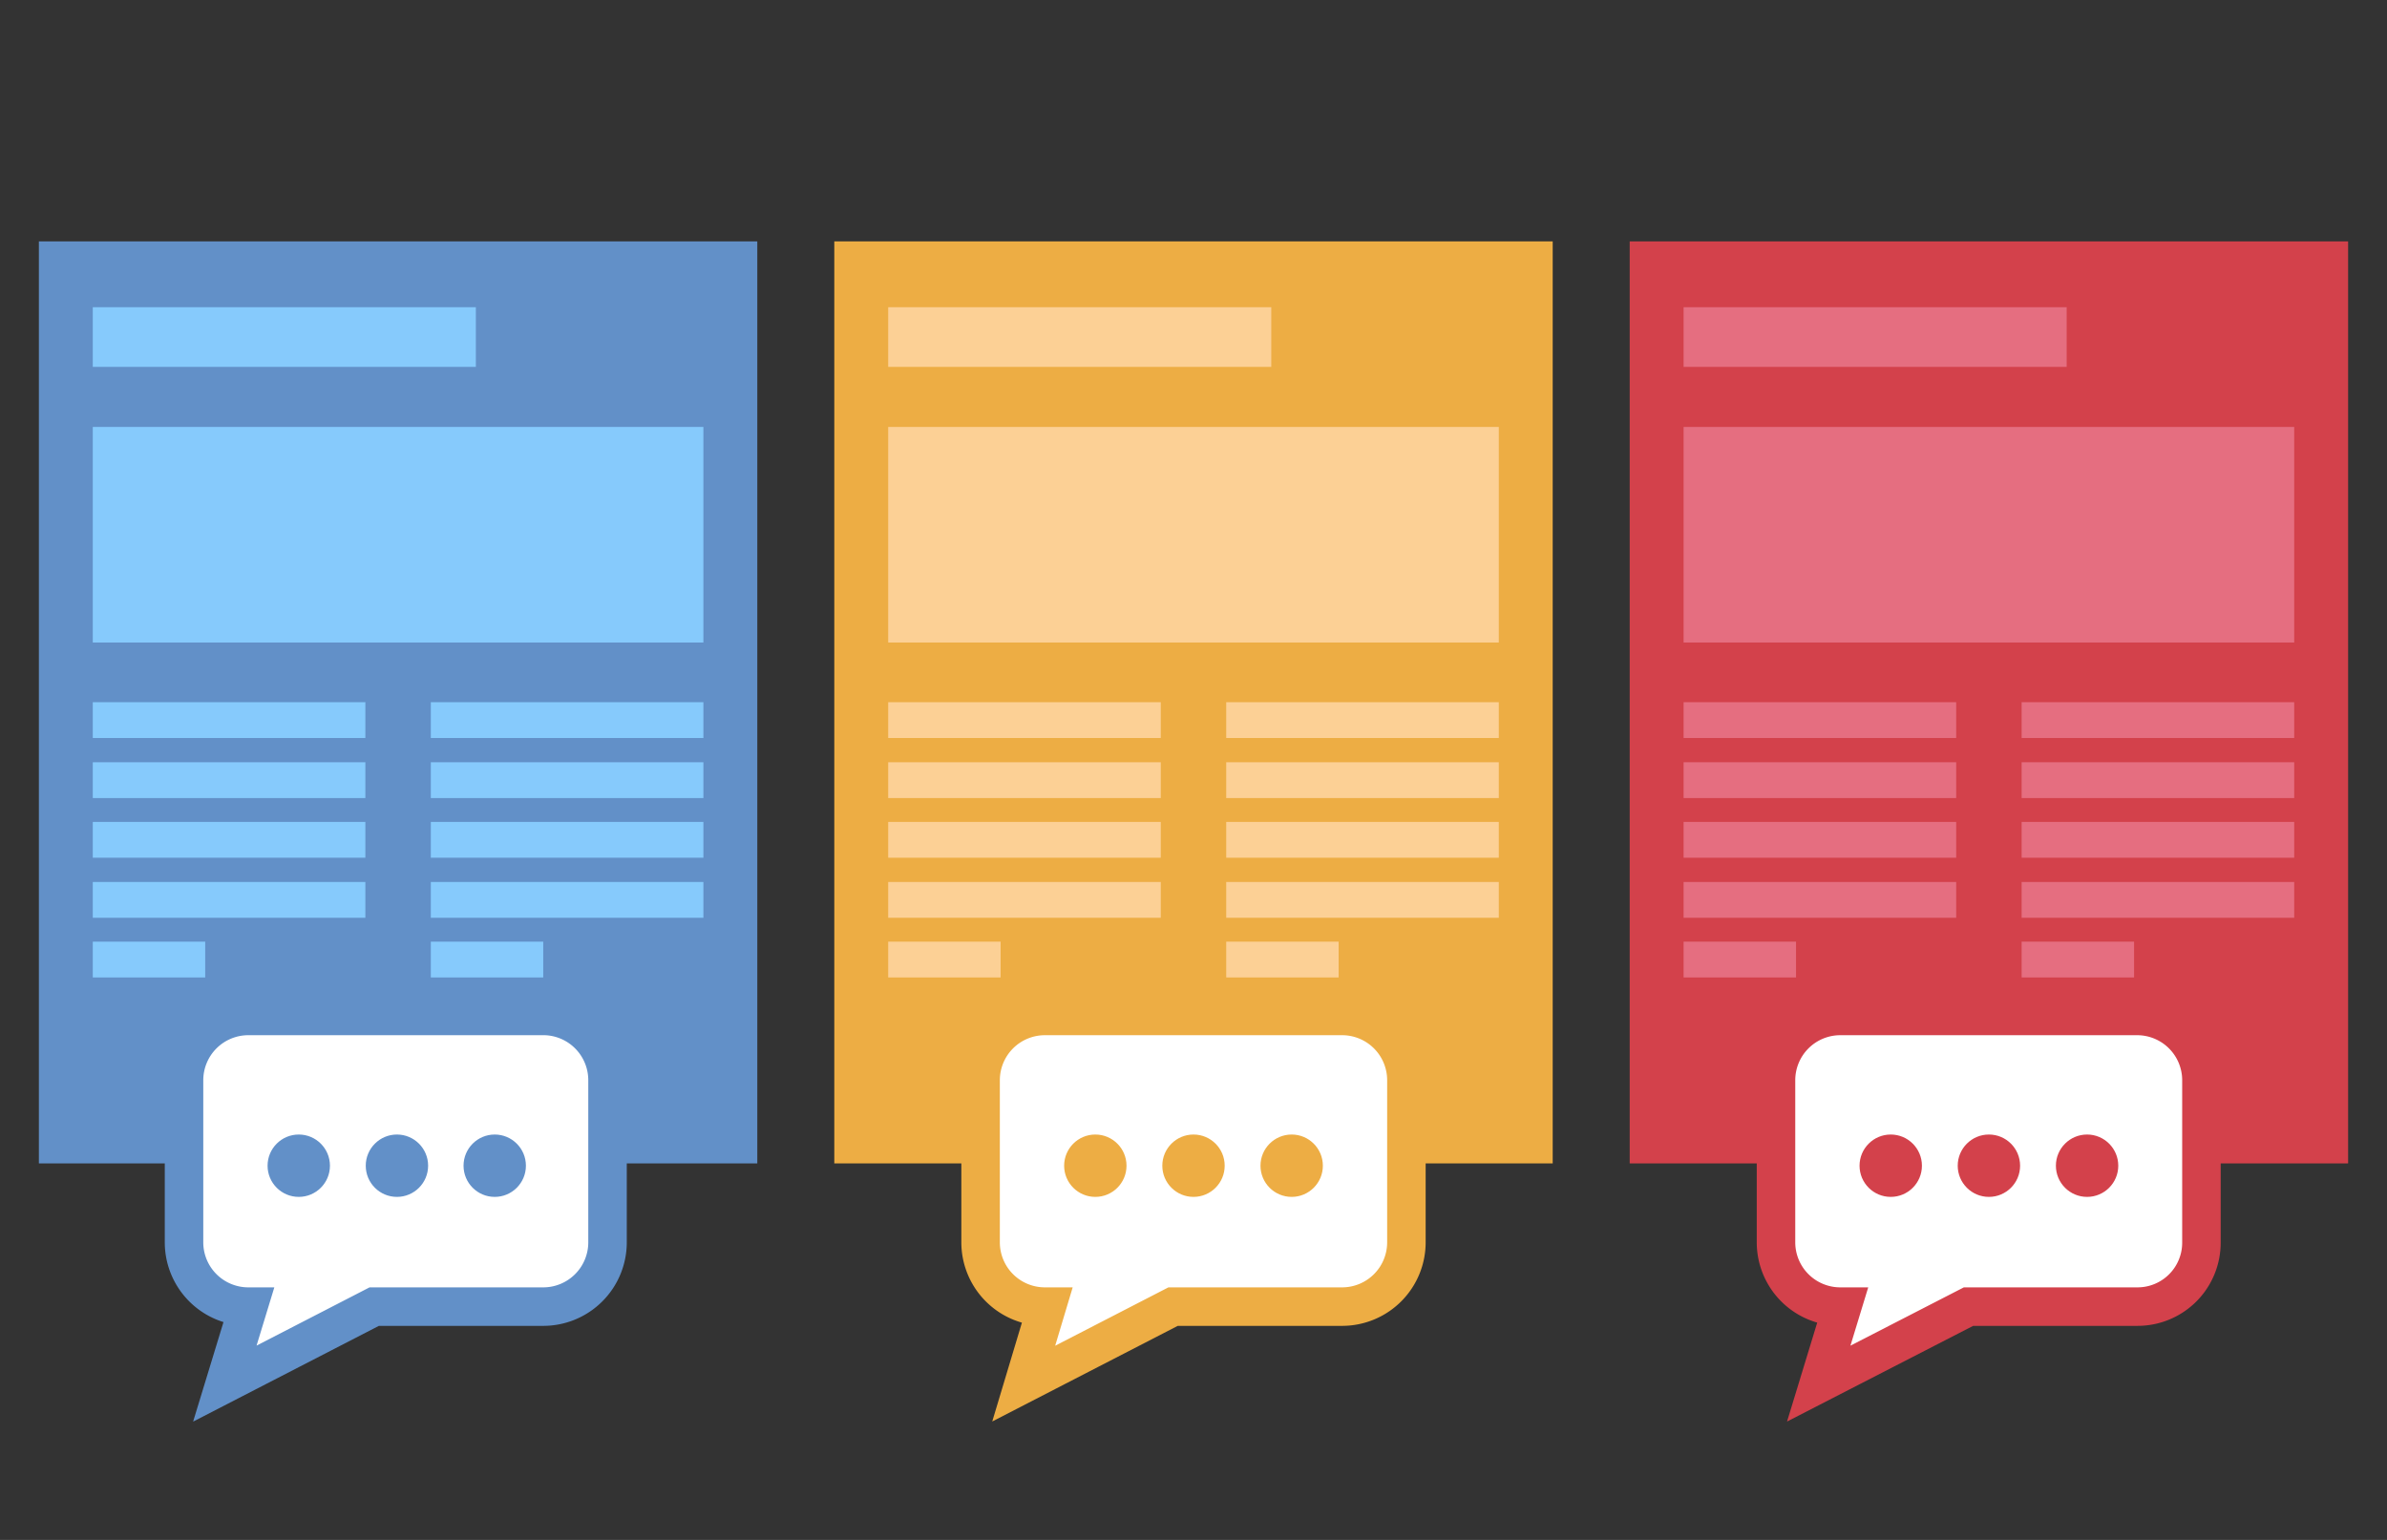 <?xml version="1.0" encoding="UTF-8"?>
<svg xmlns="http://www.w3.org/2000/svg" viewBox="0 0 62 40">
  <rect x="0" y="0" width="62" height="40" fill="#333333" stroke="none"/>
  <g id="Ebene_2" data-name="Ebene 2">
    <g id="Ebene_1-2" data-name="Ebene 1">
      <g id="Gruppe_167" data-name="Gruppe 167">
        <rect id="Rechteck_67" data-name="Rechteck 67" x="1.01" y="6.27" width="18.66" height="23.95" style="fill:#6290c8"></rect>
        <rect id="Rechteck_68" data-name="Rechteck 68" x="2.41" y="11.09" width="15.86" height="5.6" style="fill:#86cafc"></rect>
        <rect id="Rechteck_77" data-name="Rechteck 77" x="2.41" y="18.24" width="7.08" height="0.93" style="fill:#86cafc"></rect>
        <rect id="Rechteck_73" data-name="Rechteck 73" x="2.41" y="7.98" width="9.95" height="1.55" style="fill:#86cafc"></rect>
        <rect id="Rechteck_76" data-name="Rechteck 76" x="2.41" y="19.8" width="7.08" height="0.93" style="fill:#86cafc"></rect>
        <rect id="Rechteck_75" data-name="Rechteck 75" x="2.41" y="21.35" width="7.08" height="0.93" style="fill:#86cafc"></rect>
        <rect id="Rechteck_74" data-name="Rechteck 74" x="2.41" y="22.91" width="7.08" height="0.93" style="fill:#86cafc"></rect>
        <rect id="Rechteck_78" data-name="Rechteck 78" x="2.41" y="24.46" width="2.92" height="0.93" style="fill:#86cafc"></rect>
        <rect id="Rechteck_77-2" data-name="Rechteck 77" x="11.19" y="18.24" width="7.08" height="0.93" style="fill:#86cafc"></rect>
        <rect id="Rechteck_76-2" data-name="Rechteck 76" x="11.19" y="19.8" width="7.08" height="0.93" style="fill:#86cafc"></rect>
        <rect id="Rechteck_75-2" data-name="Rechteck 75" x="11.19" y="21.35" width="7.08" height="0.93" style="fill:#86cafc"></rect>
        <rect id="Rechteck_74-2" data-name="Rechteck 74" x="11.19" y="22.91" width="7.08" height="0.93" style="fill:#86cafc"></rect>
        <rect id="Rechteck_78-2" data-name="Rechteck 78" x="11.19" y="24.46" width="2.92" height="0.93" style="fill:#86cafc"></rect>
      </g>
      <g id="Gruppe_167-2" data-name="Gruppe 167">
        <rect id="Rechteck_67-2" data-name="Rechteck 67" x="21.67" y="6.27" width="18.66" height="23.95" style="fill:#edad44"></rect>
        <rect id="Rechteck_68-2" data-name="Rechteck 68" x="23.07" y="11.09" width="15.86" height="5.6" style="fill:#fcd095"></rect>
        <rect id="Rechteck_77-3" data-name="Rechteck 77" x="23.07" y="18.24" width="7.08" height="0.93" style="fill:#fcd095"></rect>
        <rect id="Rechteck_73-2" data-name="Rechteck 73" x="23.07" y="7.98" width="9.95" height="1.55" style="fill:#fcd095"></rect>
        <rect id="Rechteck_76-3" data-name="Rechteck 76" x="23.07" y="19.8" width="7.08" height="0.93" style="fill:#fcd095"></rect>
        <rect id="Rechteck_75-3" data-name="Rechteck 75" x="23.07" y="21.35" width="7.08" height="0.93" style="fill:#fcd095"></rect>
        <rect id="Rechteck_74-3" data-name="Rechteck 74" x="23.07" y="22.91" width="7.08" height="0.93" style="fill:#fcd095"></rect>
        <rect id="Rechteck_78-3" data-name="Rechteck 78" x="23.07" y="24.46" width="2.92" height="0.93" style="fill:#fcd095"></rect>
        <rect id="Rechteck_77-4" data-name="Rechteck 77" x="31.85" y="18.24" width="7.08" height="0.93" style="fill:#fcd095"></rect>
        <rect id="Rechteck_76-4" data-name="Rechteck 76" x="31.85" y="19.8" width="7.08" height="0.93" style="fill:#fcd095"></rect>
        <rect id="Rechteck_75-4" data-name="Rechteck 75" x="31.85" y="21.35" width="7.08" height="0.93" style="fill:#fcd095"></rect>
        <rect id="Rechteck_74-4" data-name="Rechteck 74" x="31.85" y="22.91" width="7.08" height="0.93" style="fill:#fcd095"></rect>
        <rect id="Rechteck_78-4" data-name="Rechteck 78" x="31.85" y="24.46" width="2.92" height="0.93" style="fill:#fcd095"></rect>
      </g>
      <g id="Gruppe_167-3" data-name="Gruppe 167">
        <rect id="Rechteck_67-3" data-name="Rechteck 67" x="42.33" y="6.27" width="18.66" height="23.95" style="fill:#d3414b"></rect>
        <rect id="Rechteck_68-3" data-name="Rechteck 68" x="43.73" y="11.09" width="15.86" height="5.6" style="fill:#e56e80"></rect>
        <rect id="Rechteck_77-5" data-name="Rechteck 77" x="43.73" y="18.24" width="7.08" height="0.93" style="fill:#e56e80"></rect>
        <rect id="Rechteck_73-3" data-name="Rechteck 73" x="43.73" y="7.98" width="9.95" height="1.55" style="fill:#e56e80"></rect>
        <rect id="Rechteck_76-5" data-name="Rechteck 76" x="43.73" y="19.8" width="7.08" height="0.93" style="fill:#e56e80"></rect>
        <rect id="Rechteck_75-5" data-name="Rechteck 75" x="43.73" y="21.35" width="7.08" height="0.93" style="fill:#e56e80"></rect>
        <rect id="Rechteck_74-5" data-name="Rechteck 74" x="43.73" y="22.91" width="7.08" height="0.93" style="fill:#e56e80"></rect>
        <rect id="Rechteck_78-5" data-name="Rechteck 78" x="43.73" y="24.46" width="2.92" height="0.93" style="fill:#e56e80"></rect>
        <rect id="Rechteck_77-6" data-name="Rechteck 77" x="52.51" y="18.24" width="7.08" height="0.93" style="fill:#e56e80"></rect>
        <rect id="Rechteck_76-6" data-name="Rechteck 76" x="52.51" y="19.8" width="7.08" height="0.93" style="fill:#e56e80"></rect>
        <rect id="Rechteck_75-6" data-name="Rechteck 75" x="52.51" y="21.35" width="7.08" height="0.93" style="fill:#e56e80"></rect>
        <rect id="Rechteck_74-6" data-name="Rechteck 74" x="52.51" y="22.91" width="7.08" height="0.93" style="fill:#e56e80"></rect>
        <rect id="Rechteck_78-6" data-name="Rechteck 78" x="52.51" y="24.46" width="2.92" height="0.93" style="fill:#e56e80"></rect>
      </g>
      <path d="M14.16,26.39H6.45a1.67,1.67,0,0,0-1.67,1.67v4.21a1.67,1.67,0,0,0,1.67,1.67h0l-.61,2,3.88-2h4.39a1.67,1.67,0,0,0,1.67-1.67V28.06A1.67,1.67,0,0,0,14.16,26.39Z" style="fill:#fff;stroke:#6290c8;stroke-linecap:round;stroke-miterlimit:10"></path>
      <circle cx="7.76" cy="30.28" r="0.81" style="fill:#6290c8"></circle>
      <circle cx="10.31" cy="30.28" r="0.81" style="fill:#6290c8"></circle>
      <circle cx="12.85" cy="30.28" r="0.81" style="fill:#6290c8"></circle>
      <path d="M34.86,26.39H27.14a1.67,1.67,0,0,0-1.67,1.67v4.21a1.67,1.67,0,0,0,1.67,1.67h.05l-.6,2,3.88-2h4.39a1.67,1.67,0,0,0,1.67-1.67V28.06A1.67,1.67,0,0,0,34.86,26.39Z" style="fill:#fff;stroke:#edad44;stroke-linecap:round;stroke-miterlimit:10"></path>
      <circle cx="28.45" cy="30.28" r="0.81" style="fill:#edad44"></circle>
      <circle cx="31" cy="30.28" r="0.81" style="fill:#edad44"></circle>
      <circle cx="33.55" cy="30.28" r="0.81" style="fill:#edad44"></circle>
      <path d="M55.51,26.39H47.8a1.67,1.67,0,0,0-1.67,1.67v4.21a1.67,1.67,0,0,0,1.67,1.67h.05l-.61,2,3.89-2h4.38a1.66,1.66,0,0,0,1.67-1.67V28.06A1.67,1.67,0,0,0,55.51,26.39Z" style="fill:#fff;stroke:#d3414b;stroke-linecap:round;stroke-miterlimit:10"></path>
      <circle cx="49.11" cy="30.28" r="0.81" style="fill:#d3414b"></circle>
      <circle cx="51.66" cy="30.28" r="0.81" style="fill:#d3414b"></circle>
      <circle cx="54.21" cy="30.28" r="0.81" style="fill:#d3414b"></circle>
      <rect width="62" height="40" style="fill:none"></rect>
    </g>
  </g>
</svg>